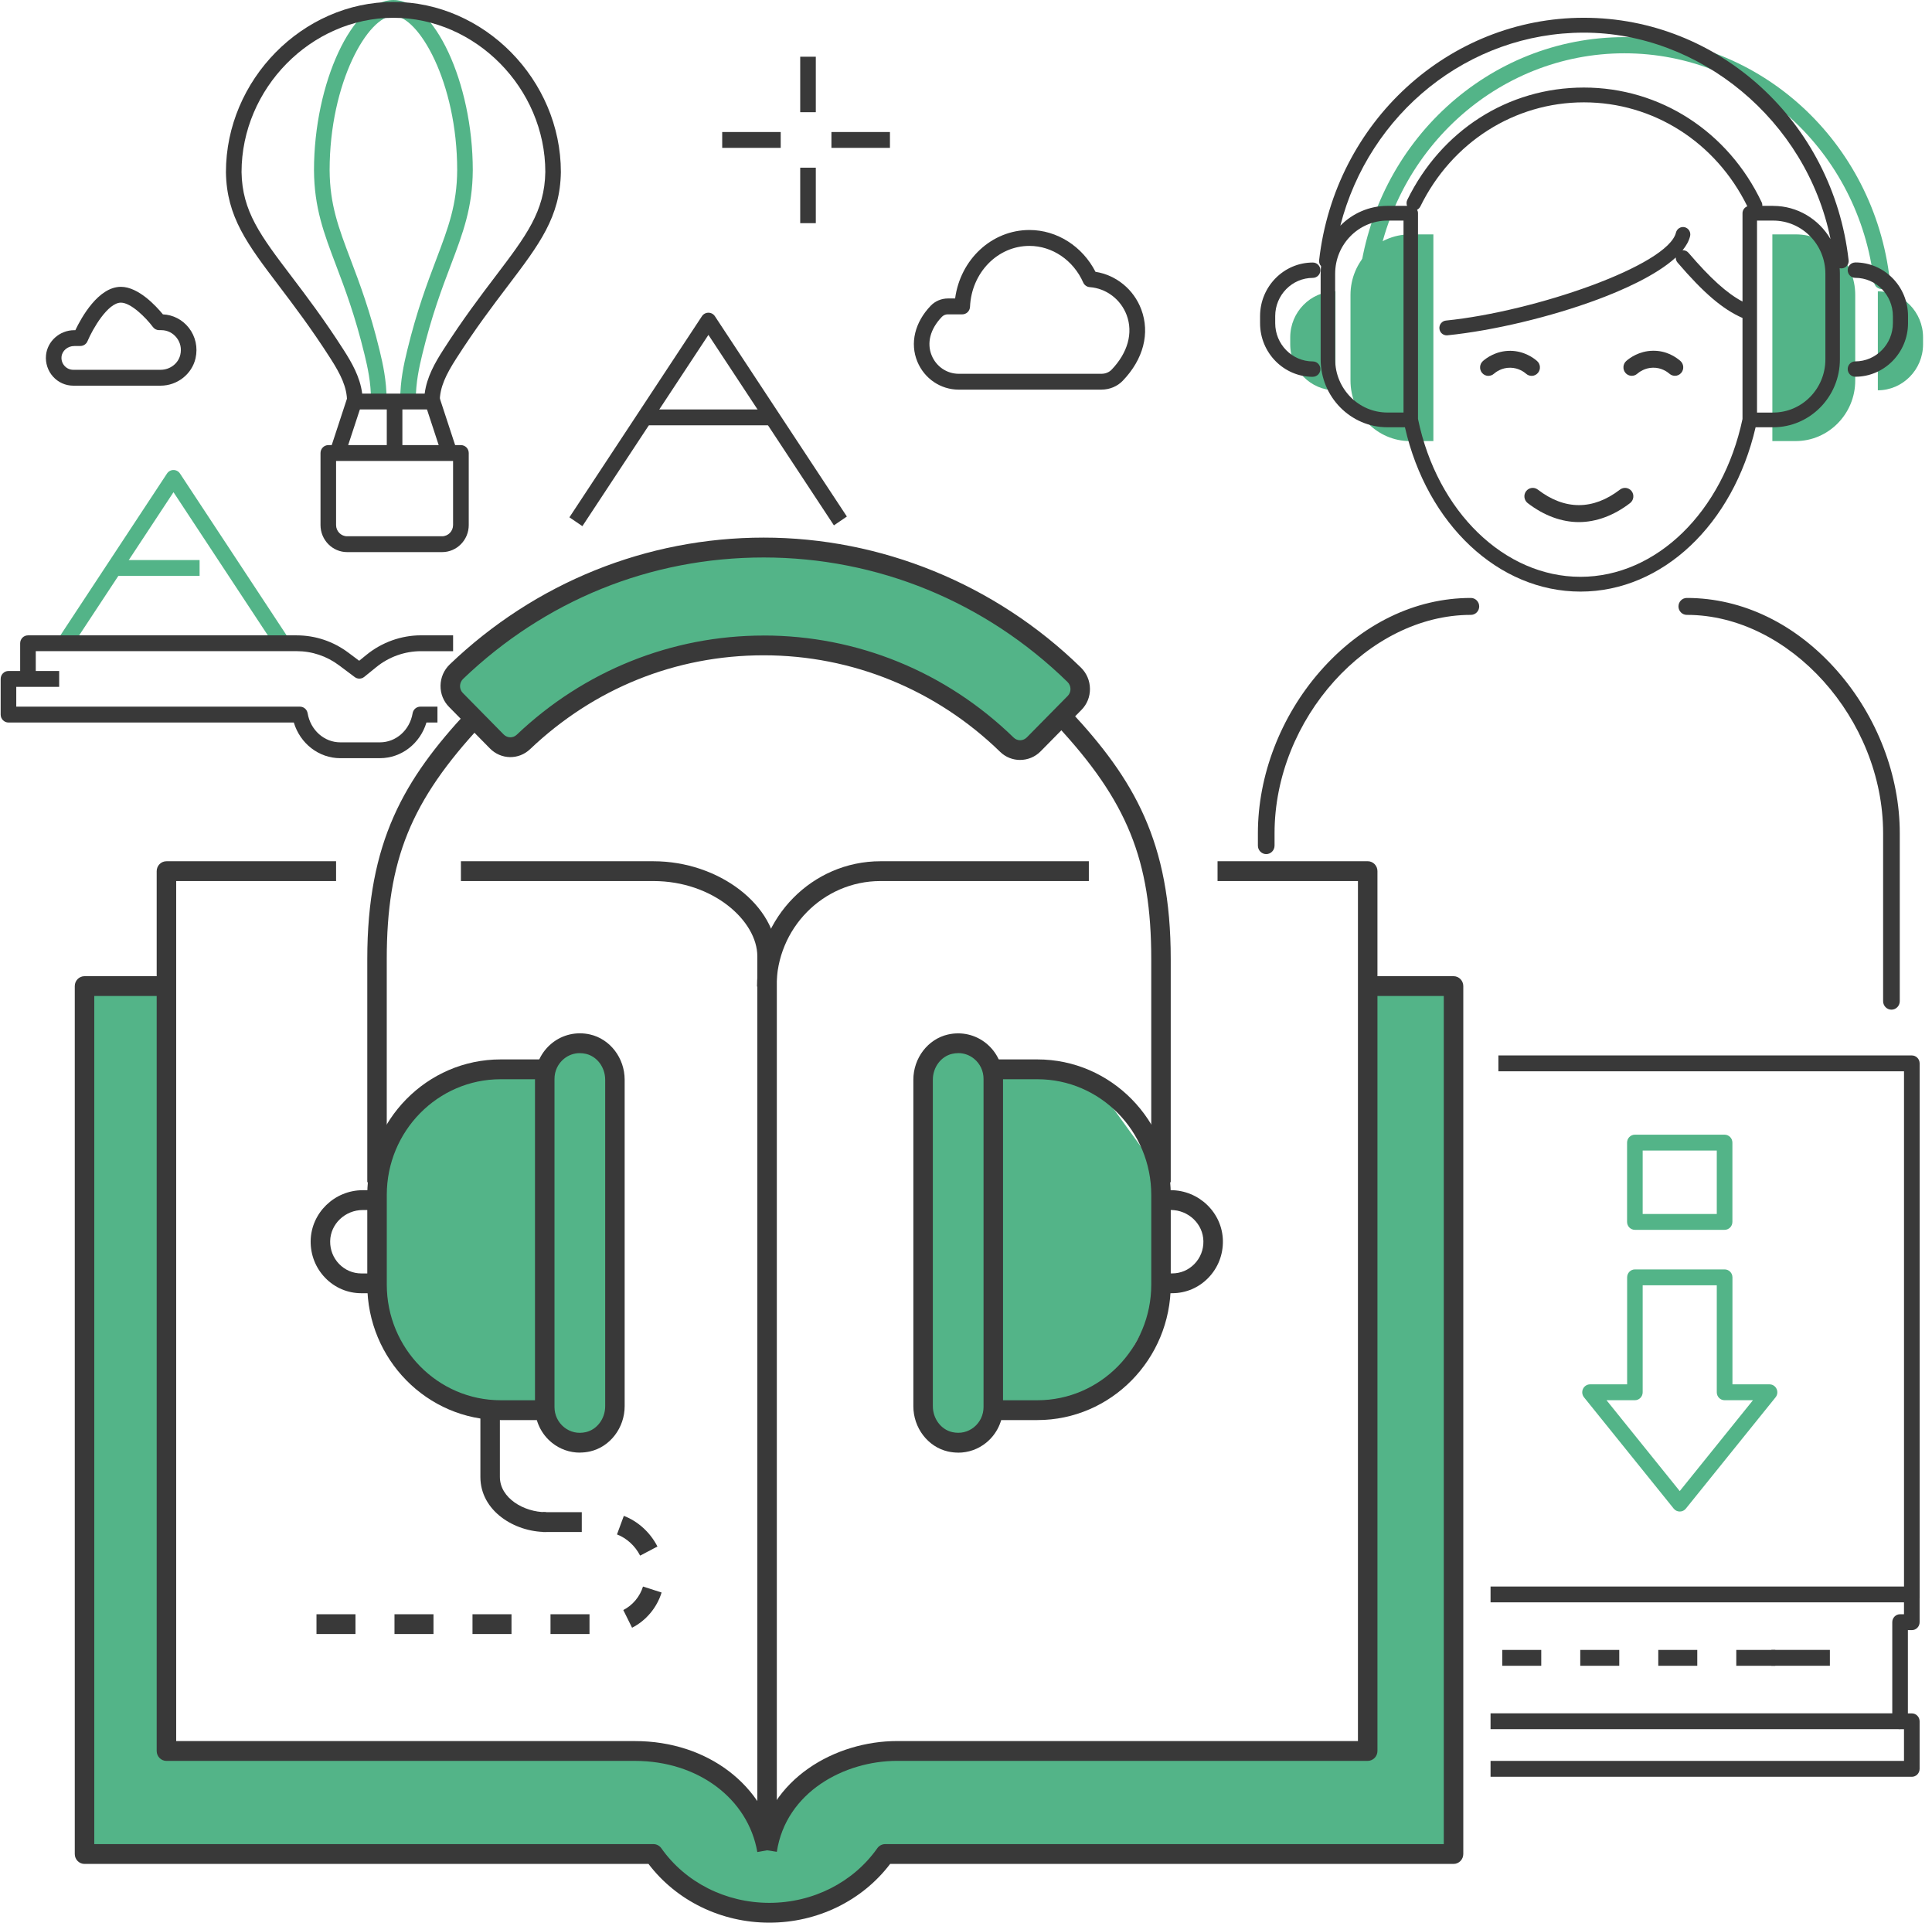 <svg width="201" height="200" viewBox="0 0 201 200" fill="none" xmlns="http://www.w3.org/2000/svg">
<g id="icons" clip-path="url(#clip0_103_344)">
<g id="Group">
<g id="Group_2">
<path id="Vector" d="M17.286 103.089L16.096 102.228L8.591 102.368V192.241H68.239L72.628 197.034L79.6 199.251L84.56 198.078L91.465 193.067H151.018L150.51 102.428L142.496 102.163V181.934L91.933 182.016L85.585 183.987L81.804 187.35L79.6 191.415L76.355 186.47L72.001 183.104L60.123 181.934H17.111L17.286 103.089Z" fill="#53B488"/>
<path id="Vector_2" d="M97.054 109.495L95.832 113.087V146.48C95.832 146.48 97.823 149.777 98.246 149.777H101.507L103.13 146.48L108.808 146.893L116.2 143.161L120.177 136.121L120.123 121.246L114.05 112.858L107.592 111.029L103.13 110.616L99.887 108.555L97.054 109.498V109.495Z" fill="#53B488"/>
<path id="Vector_3" d="M58.845 108.552L56.945 110.487L51.948 111.026L45.067 113.074L40.191 118.714L39.023 122.9L39.214 135.686L41.935 141.737L48.156 145.963L56.41 146.48L58.059 149.334L61.687 149.78L64.119 146.067L63.056 110.187L60.064 108.552H58.845Z" fill="#53B488"/>
<path id="Vector_4" d="M107.546 77.434C106.779 78.213 105.541 78.232 104.758 77.469C98.179 71.072 89.261 67.138 79.455 67.138C69.649 67.138 61.006 70.954 54.456 77.177C53.67 77.923 52.443 77.899 51.684 77.125L47.432 72.805C46.625 71.985 46.663 70.656 47.492 69.861C55.847 61.861 67.098 56.954 79.455 56.954C91.812 56.954 103.364 61.995 111.752 70.183C112.57 70.982 112.602 72.302 111.798 73.117L107.543 77.434H107.546Z" fill="#53B488"/>
<path id="Vector_5" d="M80.036 200C75.039 200 70.381 197.725 67.467 193.89H8.793C8.233 193.89 7.779 193.428 7.779 192.859V102.575C7.779 102.007 8.233 101.545 8.793 101.545H17.517V103.606H9.808V191.828H67.978C68.306 191.828 68.613 191.989 68.804 192.26C71.309 195.817 75.51 197.939 80.039 197.939C84.568 197.939 88.766 195.814 91.271 192.26C91.462 191.989 91.769 191.828 92.097 191.828H150.208V103.606H142.905V101.545H151.223C151.782 101.545 152.237 102.007 152.237 102.575V192.859C152.237 193.428 151.782 193.89 151.223 193.89H92.608C89.694 197.725 85.039 200 80.041 200H80.036Z" fill="#393939"/>
<path id="Vector_6" d="M78.79 192.654C77.819 187.071 72.582 183.173 66.057 183.173H17.315C16.756 183.173 16.301 182.71 16.301 182.142V90.62C16.301 90.051 16.756 89.589 17.315 89.589H34.965V91.65H18.33V181.111H66.059C73.586 181.111 79.643 185.71 80.79 192.296L78.793 192.654H78.79Z" fill="#393939"/>
<path id="Vector_7" d="M80.819 191.415H78.79V99.478C78.79 95.781 74.17 91.65 67.983 91.65H47.952V89.589H67.983C74.821 89.589 80.819 94.21 80.819 99.478V191.415Z" fill="#393939"/>
<path id="Vector_8" d="M80.787 102.63H78.758C78.758 95.44 84.517 89.589 91.594 89.589H113.28V91.65H91.594C85.636 91.65 80.787 96.577 80.787 102.63Z" fill="#393939"/>
<path id="Vector_9" d="M80.819 192.632L78.814 192.315C79.942 184.958 86.973 181.108 93.335 181.108H141.277V91.648H126.67V89.586H142.291C142.851 89.586 143.306 90.048 143.306 90.617V182.139C143.306 182.708 142.851 183.17 142.291 183.17H93.335C87.835 183.17 81.769 186.42 80.819 192.632Z" fill="#393939"/>
<path id="Vector_10" d="M61.331 169.978H57.273V167.917H61.331V169.978ZM53.215 169.978H49.157V167.917H53.215V169.978ZM45.099 169.978H41.041V167.917H45.099V169.978ZM36.983 169.978H32.926V167.917H36.983V169.978ZM65.758 169.32L64.846 167.48C65.823 166.982 66.568 166.091 66.896 165.035L68.831 165.656C68.341 167.239 67.222 168.573 65.758 169.322V169.32ZM66.597 161.82C66.081 160.806 65.201 160.002 64.189 159.614L64.902 157.684C66.377 158.247 67.652 159.409 68.398 160.872L66.597 161.82ZM60.527 159.362H56.469V157.301H60.527V159.362Z" fill="#393939"/>
<path id="Vector_11" d="M56.805 159.362C53.522 159.362 49.978 157.172 49.978 153.635V146.48H52.007V153.635C52.007 155.827 54.488 157.301 56.805 157.301V159.362Z" fill="#393939"/>
<path id="Vector_12" d="M106.13 79.052C105.38 79.052 104.631 78.773 104.056 78.213C97.393 71.734 88.655 68.166 79.455 68.166C70.254 68.166 61.773 71.632 55.15 77.929C53.961 79.061 52.123 79.028 50.966 77.852L46.714 73.532C46.133 72.942 45.821 72.157 45.831 71.323C45.845 70.479 46.187 69.691 46.795 69.109C55.678 60.606 67.276 55.923 79.455 55.923C91.634 55.923 103.526 60.724 112.454 69.44C113.054 70.025 113.388 70.812 113.396 71.652C113.404 72.48 113.092 73.259 112.513 73.844L108.259 78.161C107.675 78.754 106.9 79.05 106.128 79.05L106.13 79.052ZM79.455 66.107C89.18 66.107 98.415 69.877 105.458 76.726C105.845 77.103 106.445 77.092 106.827 76.707L111.082 72.39C111.27 72.198 111.372 71.944 111.37 71.676C111.37 71.395 111.254 71.129 111.049 70.93C102.5 62.586 91.282 57.99 79.455 57.99C67.628 57.99 56.692 62.474 48.186 70.615C47.981 70.812 47.866 71.077 47.86 71.359C47.858 71.632 47.957 71.887 48.148 72.081L52.4 76.4C52.777 76.783 53.377 76.797 53.762 76.428C60.764 69.773 69.886 66.11 79.452 66.11L79.455 66.107Z" fill="#393939"/>
<path id="Vector_13" d="M121.802 122.982H119.773V99.77C119.773 89.469 117.276 83.315 109.879 75.381L111.351 73.962C117.971 81.062 121.8 87.561 121.8 99.77V122.982H121.802Z" fill="#393939"/>
<path id="Vector_14" d="M99.683 151.106C99.33 151.106 98.972 151.065 98.617 150.986C96.534 150.51 95.022 148.53 95.022 146.278V112.319C95.022 110.069 96.534 108.09 98.617 107.614C100.035 107.291 101.486 107.625 102.6 108.53C103.714 109.435 104.352 110.785 104.352 112.234V146.371C104.352 147.82 103.714 149.167 102.6 150.075C101.766 150.753 100.74 151.111 99.68 151.111L99.683 151.106ZM99.694 109.55C99.486 109.55 99.276 109.574 99.064 109.621C97.899 109.886 97.051 111.021 97.051 112.316V146.275C97.051 147.571 97.896 148.703 99.064 148.971C99.89 149.159 100.695 148.976 101.335 148.457C101.965 147.945 102.325 147.18 102.325 146.362V112.226C102.325 111.409 101.965 110.643 101.335 110.132C100.859 109.747 100.294 109.547 99.694 109.547V109.55Z" fill="#393939"/>
<path id="Vector_15" d="M121.953 134.524H120.583V132.463H121.953C122.83 132.463 123.651 132.113 124.267 131.479C124.884 130.845 125.215 130.002 125.198 129.111C125.172 127.323 123.646 125.866 121.8 125.866H120.583V123.805H121.8C124.749 123.805 127.182 126.169 127.227 129.078C127.249 130.527 126.711 131.892 125.712 132.922C124.714 133.953 123.377 134.522 121.953 134.522V134.524Z" fill="#393939"/>
<path id="Vector_16" d="M107.931 147.719H103.542V145.657H107.931C114.462 145.657 119.774 140.26 119.774 133.625V124.297C119.774 117.661 114.462 112.265 107.931 112.265H103.542V110.203H107.931C115.578 110.203 121.802 116.524 121.802 124.297V133.625C121.802 141.395 115.581 147.719 107.931 147.719Z" fill="#393939"/>
<path id="Vector_17" d="M40.24 122.982H38.211V99.77C38.211 87.561 42.042 81.062 48.66 73.962L50.132 75.381C42.734 83.315 40.237 89.469 40.237 99.77V122.982H40.24Z" fill="#393939"/>
<path id="Vector_18" d="M60.33 151.106C59.273 151.106 58.248 150.748 57.411 150.07C56.297 149.165 55.659 147.814 55.659 146.365V112.229C55.659 110.78 56.297 109.432 57.411 108.524C58.525 107.619 59.978 107.286 61.393 107.609C63.476 108.084 64.988 110.064 64.988 112.314V146.272C64.988 148.522 63.476 150.502 61.393 150.98C61.038 151.062 60.68 151.1 60.328 151.1L60.33 151.106ZM60.319 109.55C59.722 109.55 59.154 109.749 58.678 110.135C58.048 110.646 57.688 111.411 57.688 112.229V146.365C57.688 147.183 58.048 147.948 58.678 148.459C59.319 148.979 60.123 149.162 60.949 148.973C62.114 148.708 62.962 147.574 62.962 146.278V112.319C62.962 111.023 62.117 109.891 60.949 109.623C60.737 109.574 60.527 109.552 60.319 109.552V109.55Z" fill="#393939"/>
<path id="Vector_19" d="M39.023 134.524H37.594C36.171 134.524 34.833 133.956 33.835 132.925C32.837 131.894 32.299 130.527 32.32 129.081C32.366 126.172 34.798 123.807 37.748 123.807H39.023V125.869H37.748C35.902 125.869 34.376 127.323 34.349 129.114C34.336 130.005 34.667 130.847 35.28 131.481C35.896 132.116 36.717 132.466 37.594 132.466H39.023V134.527V134.524Z" fill="#393939"/>
<path id="Vector_20" d="M56.878 147.719H52.083C44.435 147.719 38.211 141.398 38.211 133.625V124.297C38.211 116.527 44.432 110.203 52.083 110.203H56.878V112.265H52.083C45.551 112.265 40.24 117.661 40.24 124.297V133.625C40.24 140.26 45.551 145.657 52.083 145.657H56.878V147.719Z" fill="#393939"/>
</g>
<g id="Group_3">
<path id="Vector_21" d="M43.261 41.567H41.639C41.639 39.601 42.013 37.893 42.365 36.444C43.369 32.315 44.44 29.483 45.387 26.981C46.639 23.676 47.543 21.289 47.564 17.697C47.564 8.541 43.539 1.649 40.928 1.649C38.318 1.649 34.293 8.544 34.293 17.702C34.314 21.289 35.218 23.676 36.47 26.981C37.417 29.483 38.49 32.318 39.492 36.444C39.844 37.89 40.218 39.599 40.218 41.567H38.595C38.595 39.787 38.246 38.193 37.915 36.84C36.935 32.813 35.883 30.03 34.952 27.575C33.687 24.239 32.691 21.604 32.667 17.708C32.67 8.604 36.685 0 40.928 0C45.172 0 49.187 8.604 49.187 17.705C49.163 21.604 48.167 24.239 46.902 27.575C45.971 30.03 44.919 32.813 43.94 36.84C43.611 38.193 43.259 39.787 43.259 41.567H43.261Z" fill="#53B488"/>
<path id="Vector_22" d="M28.642 67.272L18.05 51.199L7.55 67.132L6.202 66.214L17.375 49.258C17.525 49.028 17.778 48.891 18.05 48.891C18.322 48.891 18.575 49.028 18.725 49.258L29.99 66.353L28.642 67.272Z" fill="#53B488"/>
<path id="Vector_23" d="M20.765 58.258H12.243V59.907H20.765V58.258Z" fill="#53B488"/>
<g id="Group_4">
<path id="Vector_24" d="M39.532 78.869H35.407C33.168 78.869 31.228 77.346 30.568 75.159H0.882C0.432 75.159 0.069 74.79 0.069 74.334V70.624C0.069 70.167 0.432 69.798 0.882 69.798H6.156V71.447H1.692V73.508H31.206C31.602 73.508 31.938 73.798 32.005 74.194C32.301 75.947 33.73 77.221 35.404 77.221H39.529C41.203 77.221 42.632 75.949 42.928 74.194C42.995 73.798 43.331 73.508 43.727 73.508H45.511V75.156H44.367C43.708 77.344 41.768 78.867 39.529 78.867L39.532 78.869Z" fill="#393939"/>
<path id="Vector_25" d="M3.721 70.626H2.098V66.916C2.098 66.46 2.461 66.091 2.911 66.091H30.856C32.807 66.091 34.669 66.714 36.241 67.89L37.368 68.734L38.138 68.108C39.739 66.807 41.752 66.088 43.802 66.088H47.139V67.737H43.802C42.118 67.737 40.466 68.324 39.15 69.393L37.893 70.413C37.605 70.645 37.202 70.654 36.906 70.432L35.278 69.213C33.989 68.245 32.46 67.734 30.856 67.734H3.721V70.621V70.626Z" fill="#393939"/>
</g>
<path id="Vector_26" d="M45.99 57.432H36.117C34.589 57.432 33.345 56.169 33.345 54.616V47.128C33.345 46.672 33.709 46.302 34.158 46.302H47.955C48.404 46.302 48.767 46.672 48.767 47.128V54.616C48.767 56.169 47.524 57.432 45.995 57.432H45.99ZM34.965 47.951V54.616C34.965 55.262 35.482 55.784 36.114 55.784H45.987C46.623 55.784 47.136 55.259 47.136 54.616V47.951H34.963H34.965Z" fill="#393939"/>
<path id="Vector_27" d="M36.151 41.306L34.432 46.545L35.971 47.067L37.691 41.828L36.151 41.306Z" fill="#393939"/>
<path id="Vector_28" d="M45.71 41.3L44.17 41.822L45.89 47.061L47.429 46.539L45.71 41.3Z" fill="#393939"/>
<path id="Vector_29" d="M41.862 41.767H40.24V46.715H41.862V41.767Z" fill="#393939"/>
<path id="Vector_30" d="M44.941 42.592H36.919C36.469 42.592 36.106 42.223 36.106 41.767C36.106 40.279 35.447 38.951 34.384 37.291C32.387 34.172 30.593 31.81 29.01 29.721C25.738 25.409 23.577 22.558 23.505 17.916C23.505 8.306 31.483 0.2 40.928 0.2C50.374 0.2 58.352 8.306 58.352 17.902C58.28 22.561 56.119 25.409 52.847 29.721C51.264 31.807 49.47 34.172 47.473 37.288C46.41 38.948 45.751 40.277 45.751 41.764C45.751 42.221 45.387 42.59 44.938 42.59L44.941 42.592ZM37.681 40.944H44.182C44.403 39.2 45.282 37.693 46.114 36.395C48.146 33.22 49.962 30.828 51.563 28.718C54.746 24.521 56.668 21.989 56.733 17.891C56.733 9.203 49.496 1.851 40.931 1.851C32.366 1.851 25.13 9.203 25.13 17.905C25.194 21.989 27.116 24.521 30.299 28.718C31.9 30.828 33.714 33.22 35.748 36.395C36.58 37.693 37.46 39.2 37.681 40.944Z" fill="#393939"/>
<path id="Vector_31" d="M114.601 40.531H99.742C97.861 40.531 96.171 39.388 95.439 37.617C94.648 35.706 95.17 33.529 96.833 31.799C97.293 31.32 97.945 31.047 98.62 31.047H99.368C99.909 26.995 103.173 23.925 107.102 23.925C109.962 23.925 112.61 25.617 113.972 28.275C116.119 28.608 117.957 30.104 118.737 32.192C119.66 34.669 118.958 37.37 116.808 39.607C116.246 40.192 115.441 40.528 114.601 40.528V40.531ZM98.62 32.698C98.378 32.698 98.149 32.791 97.993 32.955C96.782 34.213 96.394 35.681 96.933 36.98C97.412 38.136 98.515 38.882 99.739 38.882H114.599C115.002 38.882 115.385 38.727 115.643 38.459C117.333 36.701 117.906 34.634 117.217 32.783C116.604 31.14 115.094 29.994 113.374 29.869C113.076 29.847 112.815 29.661 112.694 29.385C111.671 27.072 109.475 25.579 107.099 25.579C103.789 25.579 101.074 28.362 100.918 31.914C100.899 32.354 100.541 32.701 100.108 32.701H98.62V32.698Z" fill="#393939"/>
<path id="Vector_32" d="M16.712 40.118H7.612C6.815 40.118 6.051 39.774 5.513 39.172C4.975 38.571 4.711 37.764 4.786 36.958C4.923 35.495 6.212 34.347 7.722 34.347H7.838C8.462 33.037 10.23 29.836 12.579 29.836C14.412 29.836 16.263 31.864 16.949 32.701C18.007 32.747 18.981 33.253 19.648 34.103C20.345 34.995 20.598 36.148 20.343 37.272C19.966 38.921 18.44 40.118 16.715 40.118H16.712ZM7.722 35.995C7.039 35.995 6.46 36.485 6.401 37.111C6.368 37.461 6.479 37.8 6.713 38.059C6.944 38.319 7.273 38.467 7.612 38.467H16.712C17.692 38.467 18.553 37.808 18.76 36.898C18.906 36.261 18.768 35.632 18.375 35.129C17.985 34.631 17.407 34.344 16.788 34.344H16.556C16.303 34.344 16.064 34.224 15.911 34.019C15.176 33.037 13.621 31.482 12.579 31.482C11.228 31.482 9.654 34.183 9.105 35.489C8.979 35.793 8.683 35.99 8.36 35.99H7.725L7.722 35.995Z" fill="#393939"/>
<path id="Vector_33" d="M60.589 54.731L59.24 53.813L73.026 32.895C73.177 32.665 73.43 32.529 73.702 32.529C73.973 32.529 74.226 32.665 74.377 32.895L88.106 53.73L86.758 54.649L73.702 34.836L60.591 54.731H60.589Z" fill="#393939"/>
<path id="Vector_34" d="M80.007 42.592H67.023V44.241H80.007V42.592Z" fill="#393939"/>
</g>
<g id="Group_5">
<path id="Vector_35" d="M190.376 171.627H184.289V173.276H190.376V171.627Z" fill="#393939"/>
<path id="Vector_36" d="M184.696 173.278H180.638V171.63H184.696V173.278ZM176.58 173.278H172.522V171.63H176.58V173.278ZM168.464 173.278H164.406V171.63H168.464V173.278ZM160.348 173.278H156.29V171.63H160.348V173.278Z" fill="#393939"/>
<path id="Vector_37" d="M199.711 166.268H198.088V111.439H155.889V109.79H198.901C199.35 109.79 199.714 110.159 199.714 110.616V166.271L199.711 166.268Z" fill="#393939"/>
<path id="Vector_38" d="M197.679 178.224H155.073V179.873H197.679V178.224Z" fill="#393939"/>
<path id="Vector_39" d="M198.898 184.821H155.073V183.173H198.086V179.875H197.679C197.23 179.875 196.867 179.506 196.867 179.05V168.743C196.867 168.286 197.23 167.917 197.679 167.917H198.086V166.681H155.073V165.033H198.898C199.348 165.033 199.711 165.402 199.711 165.858V168.745C199.711 169.202 199.348 169.571 198.898 169.571H198.492V178.23H198.898C199.348 178.23 199.711 178.599 199.711 179.055V184.001C199.711 184.457 199.348 184.827 198.898 184.827V184.821Z" fill="#393939"/>
<path id="Vector_40" d="M174.755 157.233C174.513 157.233 174.282 157.121 174.128 156.929L164.796 145.351C164.597 145.105 164.556 144.763 164.691 144.476C164.826 144.189 165.111 144.003 165.426 144.003H169.282V132.873C169.282 132.417 169.645 132.047 170.094 132.047H179.427C179.876 132.047 180.239 132.417 180.239 132.873V144.003H184.095C184.41 144.003 184.696 144.186 184.83 144.476C184.965 144.763 184.924 145.105 184.725 145.351L175.393 156.929C175.24 157.121 175.008 157.233 174.766 157.233H174.755ZM167.137 145.654L174.755 155.106L182.373 145.654H179.421C178.972 145.654 178.609 145.285 178.609 144.829V133.699H170.899V144.829C170.899 145.285 170.536 145.654 170.086 145.654H167.134H167.137Z" fill="#53B488"/>
<path id="Vector_41" d="M179.421 127.93H170.089C169.64 127.93 169.276 127.561 169.276 127.104V118.859C169.276 118.402 169.64 118.033 170.089 118.033H179.421C179.871 118.033 180.234 118.402 180.234 118.859V127.104C180.234 127.561 179.871 127.93 179.421 127.93ZM170.899 126.282H178.609V119.685H170.899V126.282Z" fill="#53B488"/>
</g>
<g id="Group_6">
<path id="Vector_42" d="M84.874 5.9H83.252V11.671H84.874V5.9Z" fill="#393939"/>
<path id="Vector_43" d="M84.874 17.443H83.252V23.214H84.874V17.443Z" fill="#393939"/>
<path id="Vector_44" d="M81.223 13.733H75.136V15.381H81.223V13.733Z" fill="#393939"/>
<path id="Vector_45" d="M92.587 13.733H86.5V15.381H92.587V13.733Z" fill="#393939"/>
</g>
</g>
<g id="Group_7">
<path id="Vector_46" d="M142.211 30.087C142.178 30.087 142.146 30.087 142.114 30.082C141.659 30.03 141.333 29.611 141.385 29.149C143.021 14.733 154.893 3.863 168.999 3.863C183.105 3.863 194.97 14.73 196.611 29.139C196.665 29.601 196.337 30.019 195.882 30.071C195.427 30.125 195.015 29.795 194.964 29.33C193.42 15.769 182.258 5.544 168.999 5.544C155.741 5.544 144.573 15.775 143.031 29.341C142.983 29.77 142.625 30.087 142.208 30.087H142.211Z" fill="#53B488"/>
<g id="Group_8">
<path id="Vector_47" d="M186.824 24.381H184.391V45.881H186.824C190.228 45.881 193.013 43.052 193.013 39.593V30.67C193.013 27.211 190.228 24.381 186.824 24.381Z" fill="#53B488"/>
<path id="Vector_48" d="M195.365 30.309V40.599C197.951 40.599 200.069 38.45 200.069 35.82V35.085C200.069 32.458 197.954 30.306 195.365 30.306V30.309Z" fill="#53B488"/>
<path id="Vector_49" d="M140.502 30.672V39.596C140.502 43.054 143.287 45.884 146.691 45.884H149.124V24.384H146.691C143.287 24.384 140.502 27.214 140.502 30.672Z" fill="#53B488"/>
<path id="Vector_50" d="M134.232 35.088V35.823C134.232 38.45 136.347 40.602 138.936 40.602V30.311C136.35 30.311 134.232 32.46 134.232 35.09V35.088Z" fill="#53B488"/>
</g>
<g id="Group_9">
<path id="Vector_51" d="M154.853 39.096C155.06 39.096 155.262 39.019 155.418 38.882C155.639 38.688 156.247 38.237 157.135 38.251C157.98 38.264 158.564 38.697 158.776 38.882C158.935 39.022 159.134 39.096 159.341 39.096C159.363 39.096 159.384 39.096 159.409 39.096C159.64 39.079 159.85 38.97 160.001 38.792C160.151 38.614 160.227 38.385 160.208 38.152C160.192 37.917 160.084 37.704 159.909 37.551C159.554 37.239 158.574 36.515 157.162 36.493H157.097C155.652 36.493 154.648 37.234 154.285 37.551C153.922 37.868 153.881 38.426 154.194 38.795C154.358 38.989 154.597 39.101 154.85 39.101L154.853 39.096Z" fill="#393939"/>
<path id="Vector_52" d="M169.699 39.093C169.72 39.093 169.742 39.093 169.766 39.093C169.973 39.093 170.172 39.019 170.331 38.88C170.544 38.694 171.13 38.262 171.973 38.248C172.847 38.232 173.466 38.685 173.69 38.88C173.846 39.016 174.047 39.093 174.255 39.093C174.508 39.093 174.747 38.981 174.911 38.787C175.062 38.609 175.137 38.379 175.118 38.147C175.102 37.912 174.995 37.699 174.82 37.545C174.351 37.135 173.359 36.455 171.946 36.487C170.533 36.509 169.554 37.234 169.198 37.545C169.023 37.699 168.916 37.912 168.9 38.147C168.883 38.382 168.956 38.609 169.107 38.787C169.257 38.964 169.467 39.074 169.699 39.09V39.093Z" fill="#393939"/>
<path id="Vector_53" d="M153.028 62.2C147.219 62.2 141.648 64.91 137.343 69.828C133.228 74.531 130.868 80.668 130.868 86.669V87.965C130.868 88.452 131.259 88.846 131.735 88.846C132.211 88.846 132.601 88.449 132.601 87.965V86.669C132.601 74.785 142.337 63.961 153.026 63.961C153.505 63.961 153.892 63.565 153.892 63.081C153.892 62.597 153.502 62.2 153.026 62.2H153.028Z" fill="#393939"/>
<path id="Vector_54" d="M175.49 62.2C175.011 62.2 174.623 62.597 174.623 63.081C174.623 63.565 175.013 63.961 175.49 63.961C186.178 63.961 195.914 74.785 195.914 86.669V104.147C195.914 104.634 196.304 105.028 196.781 105.028C197.257 105.028 197.647 104.631 197.647 104.147V86.669C197.647 80.668 195.287 74.528 191.173 69.828C186.867 64.91 181.297 62.2 175.487 62.2H175.49Z" fill="#393939"/>
<path id="Vector_55" d="M158.768 51.098C158.628 51.286 158.569 51.516 158.601 51.751C158.634 51.983 158.752 52.191 158.938 52.334C160.617 53.627 162.457 54.31 164.26 54.31C166.063 54.31 167.907 53.627 169.586 52.334C169.771 52.191 169.89 51.983 169.922 51.751C169.954 51.519 169.895 51.286 169.755 51.098C169.467 50.712 168.921 50.636 168.539 50.928C165.743 53.083 162.786 53.083 159.987 50.928C159.605 50.636 159.061 50.712 158.771 51.098H158.768Z" fill="#393939"/>
<path id="Vector_56" d="M193.016 27.304C192.583 27.304 192.23 27.662 192.23 28.102C192.23 28.543 192.583 28.901 193.016 28.901C195.174 28.901 196.931 30.686 196.931 32.879V33.614C196.931 35.807 195.174 37.592 193.016 37.592C192.583 37.592 192.23 37.95 192.23 38.39C192.23 38.83 192.583 39.189 193.016 39.189C196.043 39.189 198.506 36.687 198.506 33.611V32.876C198.506 29.8 196.043 27.299 193.016 27.299V27.304Z" fill="#393939"/>
<path id="Vector_57" d="M136.584 39.194C137.017 39.194 137.37 38.836 137.37 38.396C137.37 37.956 137.017 37.597 136.584 37.597C134.426 37.597 132.669 35.812 132.669 33.619V32.884C132.669 30.691 134.426 28.906 136.584 28.906C137.017 28.906 137.37 28.548 137.37 28.108C137.37 27.668 137.017 27.309 136.584 27.309C133.557 27.309 131.094 29.811 131.094 32.887V33.622C131.094 36.698 133.557 39.199 136.584 39.199V39.194Z" fill="#393939"/>
<path id="Vector_58" d="M182.645 44.446H184.472C188.301 44.446 191.418 41.28 191.418 37.39V28.466C191.418 28.275 191.407 28.083 191.393 27.895C191.479 27.916 191.568 27.925 191.66 27.914C192.074 27.864 192.373 27.482 192.324 27.061C190.688 12.686 178.845 1.848 164.782 1.848C150.72 1.848 138.871 12.691 137.238 27.072C137.211 27.304 137.292 27.523 137.44 27.681C137.413 27.938 137.397 28.201 137.397 28.466V37.39C137.397 41.28 140.513 44.446 144.342 44.446H146.166C148.462 54.542 155.897 61.539 164.43 61.539C172.963 61.539 180.307 54.54 182.648 44.446H182.645ZM182.796 22.946H184.472C187.47 22.946 189.908 25.423 189.908 28.469V37.392C189.908 40.438 187.47 42.915 184.472 42.915H182.796V22.949V22.946ZM138.906 28.469C138.906 25.423 141.344 22.946 144.342 22.946H146.018V42.912H144.342C141.344 42.912 138.906 40.435 138.906 37.39V28.466V28.469ZM147.434 21.817C147.574 21.746 147.692 21.631 147.768 21.478C151.042 14.796 157.563 10.646 164.782 10.646C172.002 10.646 178.509 14.783 181.787 21.462C181.496 21.568 181.286 21.85 181.286 22.181V31.369C179.65 30.5 177.952 28.961 175.667 26.298C175.536 26.142 175.35 26.049 175.148 26.035C175.113 26.035 175.081 26.035 175.046 26.038C175.431 25.565 175.708 25.076 175.832 24.573C175.934 24.16 175.686 23.742 175.28 23.638C174.874 23.537 174.462 23.788 174.362 24.198C173.523 27.616 159.732 32.4 150.432 33.346C150.23 33.365 150.049 33.466 149.92 33.625C149.791 33.783 149.732 33.986 149.753 34.188C149.791 34.585 150.117 34.883 150.507 34.883C150.534 34.883 150.561 34.883 150.582 34.88C155.353 34.396 161.351 32.963 166.233 31.145C168.633 30.251 172.279 28.682 174.341 26.782C174.335 26.968 174.395 27.159 174.524 27.309C177.247 30.484 179.23 32.179 181.286 33.075V43.582C179.241 53.252 172.317 60.002 164.427 60.002C156.537 60.002 149.525 53.252 147.525 43.582V22.181C147.525 22.049 147.49 21.926 147.431 21.817H147.434ZM184.475 21.412H183.35C183.355 21.289 183.337 21.161 183.28 21.043C179.79 13.681 172.702 9.107 164.785 9.107C156.868 9.107 149.945 13.585 146.411 20.792C146.312 20.994 146.312 21.218 146.387 21.415H144.345C142.434 21.415 140.701 22.203 139.444 23.477C142.439 11.797 152.748 3.396 164.785 3.396C176.822 3.396 187.938 12.472 190.443 24.871C189.23 22.804 187.01 21.418 184.475 21.418V21.412Z" fill="#393939"/>
</g>
</g>
</g>
<defs>
<clipPath id="clip0_103_344">
<rect width="200" height="200" fill="white" transform="translate(0.069)"/>
</clipPath>
</defs>
</svg>
